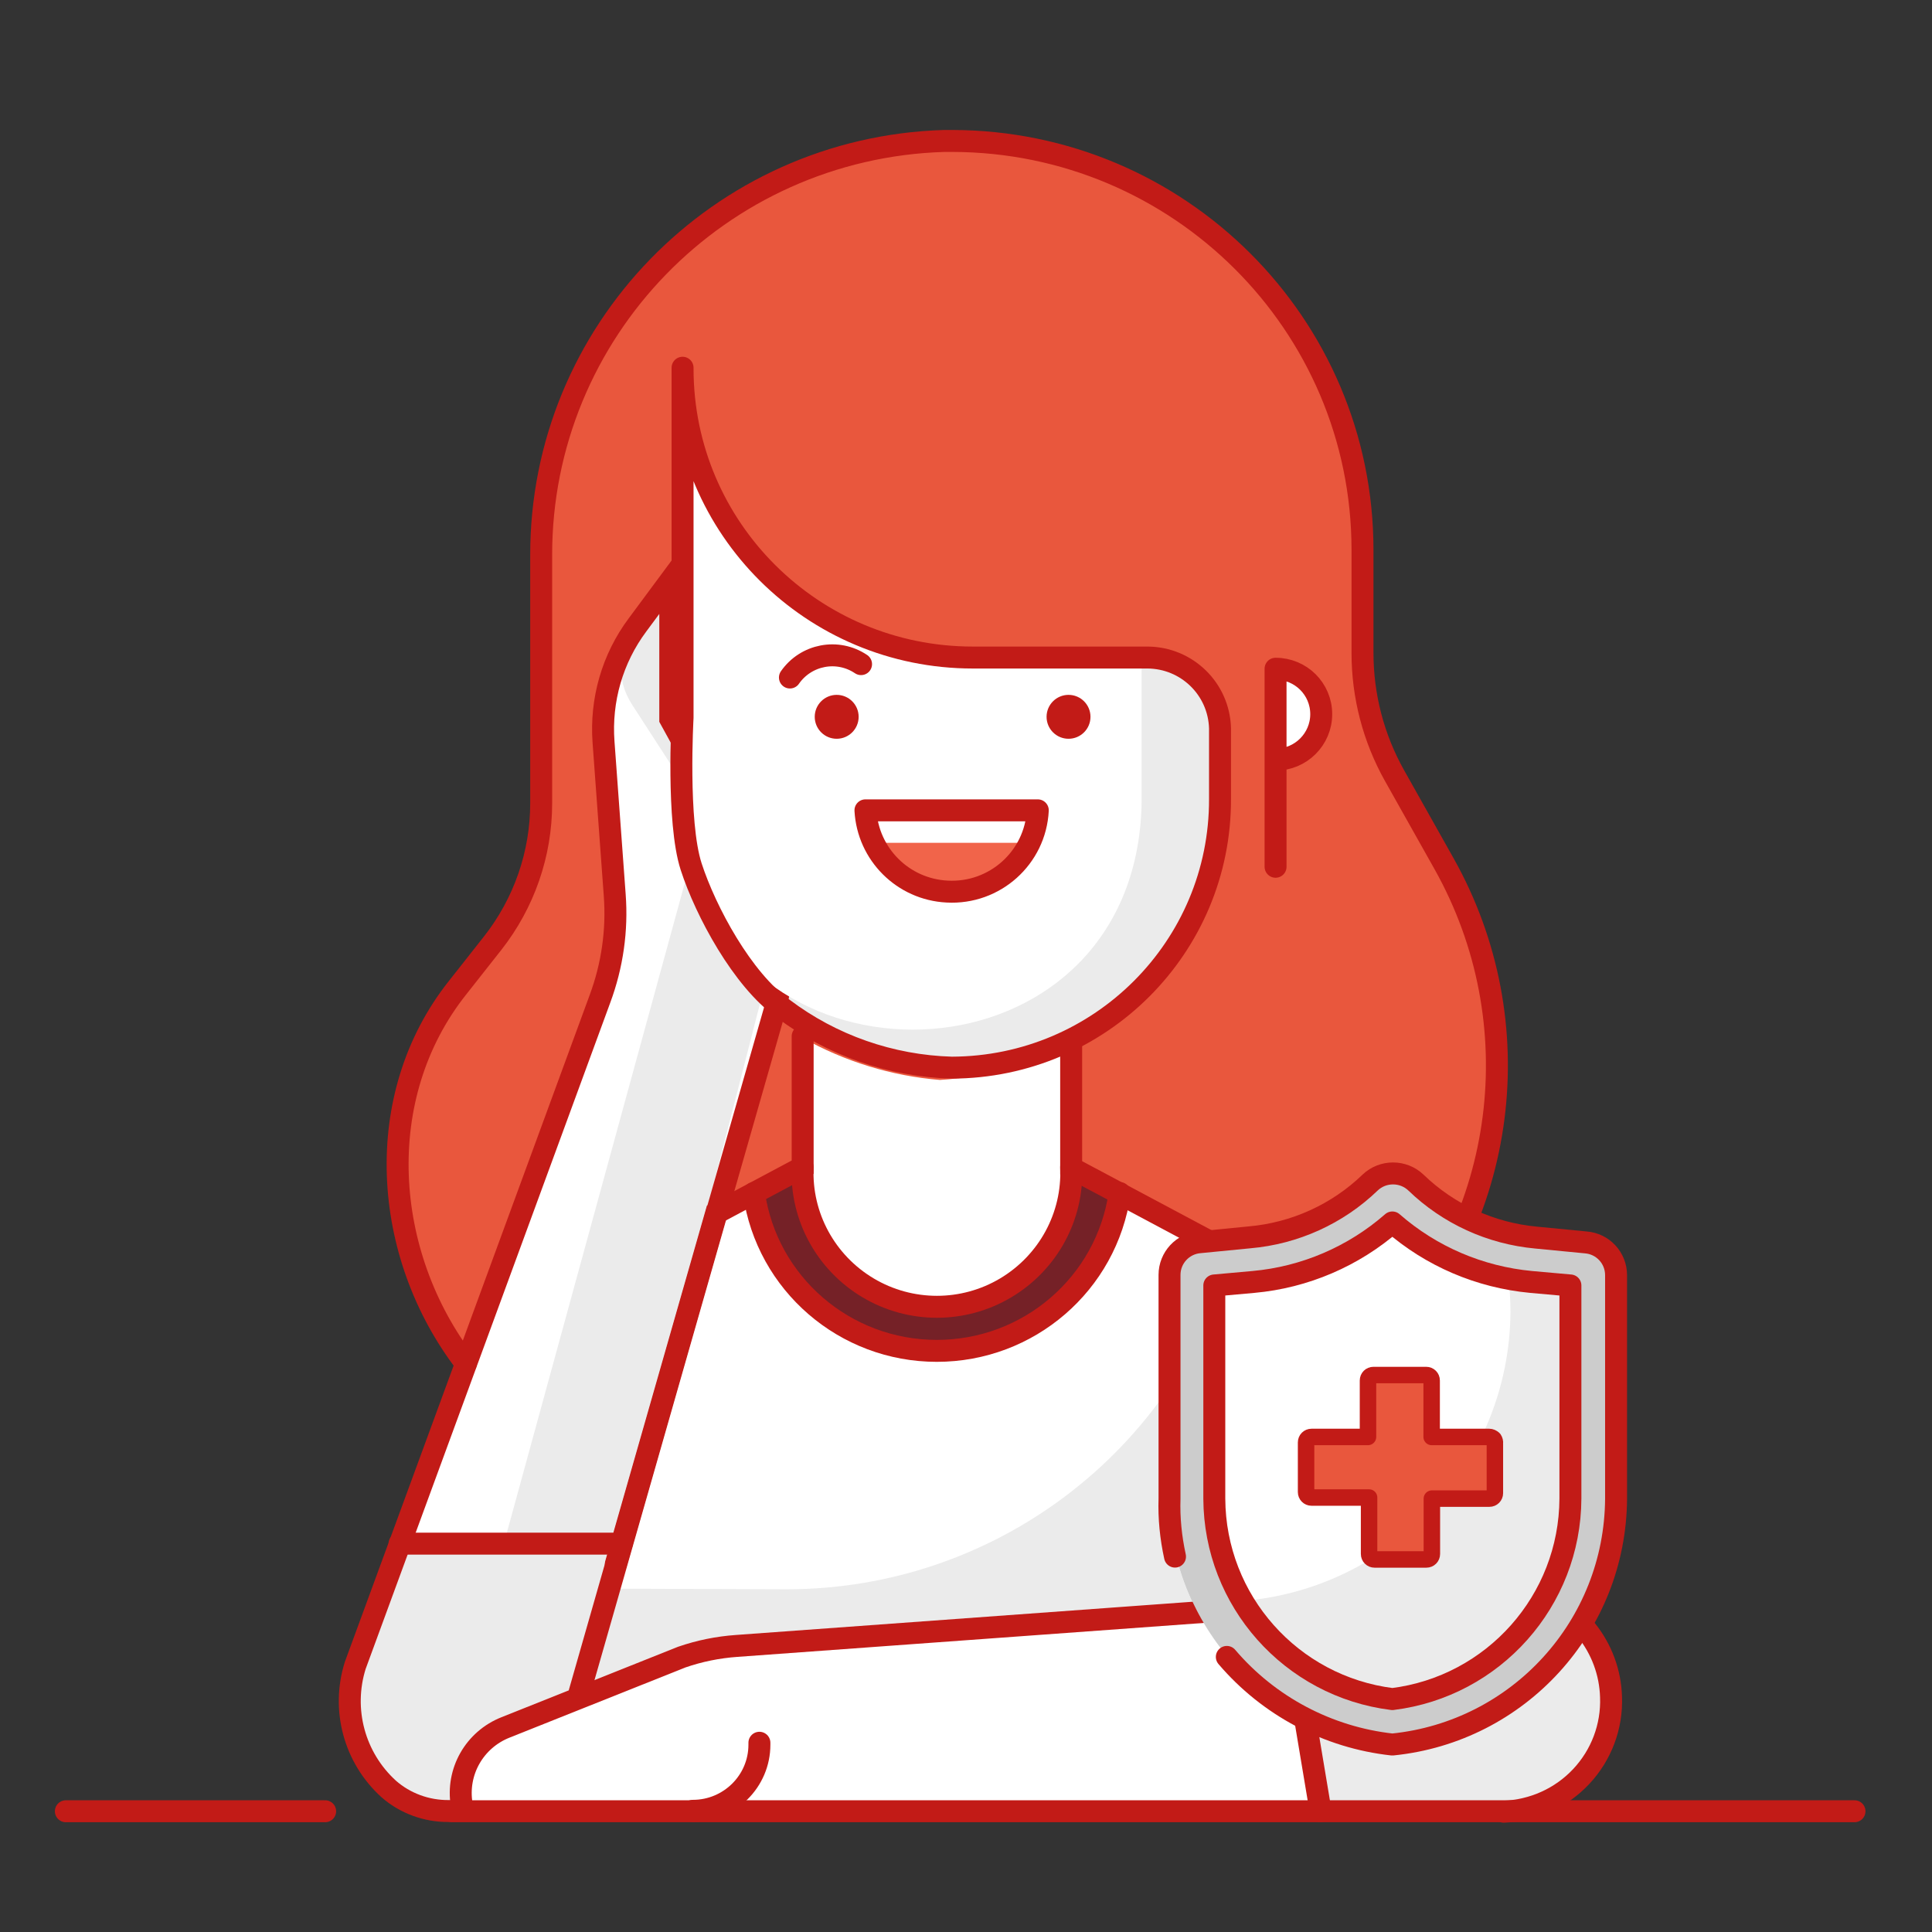 <?xml version="1.0" encoding="UTF-8"?>
<svg width="88px" height="88px" viewBox="0 0 88 88" version="1.1" xmlns="http://www.w3.org/2000/svg" xmlns:xlink="http://www.w3.org/1999/xlink">
    <rect x="0" y="0" width="88" height="88" fill="#333333" stroke="none"/>
    <title>02AD2C7D-17C1-458D-814A-1F256FE1E020</title>
    <g id="Symbols" stroke="none" stroke-width="1" fill="none" fill-rule="evenodd">
        <g id="01_Basics/07_icons/05_illustrations_88x88/People/y13-health-woman">
            <polygon id="BG" fill-opacity="0" fill="#FFFFFF" points="0 88.001 88 88.001 88 0.001 0 0.001"></polygon>
            <g id="Illustration-88px_People-y13-health-woman" transform="translate(3, 6.42)">
                <g id="color_47_" transform="translate(12.784, 0)" fill-rule="nonzero">
                    <path d="M15.946,60.92 C8.296,60.94 2.086,54.78 2.066,47.16 C2.056,44.04 3.116,41.02 5.056,38.57 L6.656,36.54 C8.086,34.72 8.866,32.48 8.866,30.17 L8.866,18.88 C8.846,8.68 16.976,0.31 27.226,0 L27.596,0 C37.906,0.01 46.256,8.33 46.266,18.6 L46.266,23.31 C46.266,25.27 46.766,27.19 47.726,28.9 L49.986,32.92 C55.046,42.01 51.746,53.47 42.616,58.51" id="Path" fill="#E9573D"></path>
                    <path d="M46.566,54.96 C45.716,53.85 44.636,52.94 43.406,52.28 L35.226,47.92 C34.636,52.05 31.086,55.11 26.896,55.11 C22.706,55.11 19.156,52.05 18.566,47.92 L16.806,48.84 L12.286,64.82 L7.196,76.07 L45.276,76.07 L56.756,68.13 L46.566,54.96 Z" id="Path_1627_" fill="#EBEBEB"></path>
                    <path d="M26.886,52.89 C28.506,52.89 30.066,52.25 31.216,51.1 C32.366,49.96 33.006,48.41 33.006,46.79 L33.006,41.17 C31.146,42.1 29.106,42.64 27.026,42.77 C24.826,42.59 22.686,41.93 20.766,40.85 L20.766,46.8 C20.776,50.16 23.506,52.89 26.886,52.89 Z" id="Path_1626_" fill="#FFFFFF"></path>
                    <path d="M35.216,47.92 L33.006,46.74 L35.216,47.92 Z" id="Path_1625_" fill="#437F4F"></path>
                    <polygon id="Path_1624_" fill="#437F4F" points="18.556 47.92 18.556 47.92 20.776 46.74"></polygon>
                    <path d="M26.886,55.14 C31.076,55.13 34.626,52.07 35.226,47.94 L32.966,46.82 C33.066,49.06 31.916,51.17 29.986,52.32 C28.056,53.47 25.646,53.47 23.716,52.32 C21.786,51.17 20.636,49.06 20.736,46.82 L18.476,47.94 C19.066,52.1 22.666,55.18 26.886,55.14 Z" id="Path_1623_" fill="#752127"></path>
                    <path d="M3.646,75.82 L3.766,75.82 L7.166,63.86 L2.416,63.86 L0.386,69.4 C-0.044,70.68 0.056,72.08 0.676,73.29 C1.286,74.49 2.356,75.41 3.646,75.82 L3.646,75.82 Z" id="Path_1622_" fill="#FFFFFF"></path>
                    <path d="M16.066,76.02 L48.766,76.02 L48.676,70.47 L18.816,73.06 C18.826,74.61 17.626,75.91 16.066,76.02 Z" id="Path_1621_" fill="#EBEBEB"></path>
                    <path d="M52.546,67.98 L52.546,67.98 C52.426,66.85 51.426,66.03 50.286,66.12 L42.776,66.67 L43.486,70.93 L50.686,70.28 C51.246,70.22 51.756,69.95 52.106,69.51 C52.456,69.07 52.606,68.54 52.546,67.98 L52.546,67.98 Z" id="Path_1620_" fill="#FFFFFF"></path>
                    <path d="M18.866,34.07 C19.836,35.82 20.076,37.89 19.536,39.82 L10.036,72.86 C9.476,74.58 8.036,75.87 6.256,76.24 C4.476,76.61 2.636,76.02 1.426,74.67 C0.216,73.32 -0.194,71.44 0.376,69.72 L11.526,39.36 C12.086,37.85 12.316,36.24 12.196,34.64 L11.686,27.67 C11.546,25.76 12.086,23.87 13.236,22.33 L14.726,20.32 L14.726,26.62 L18.866,34.07 Z" id="Path_1619_" fill="#FFFFFF"></path>
                    <path d="M2.416,63.89 L0.386,69.43 C-0.344,71.19 -0.024,73.2 1.216,74.64 C2.456,76.08 4.396,76.72 6.256,76.28 C8.116,75.84 9.566,74.41 10.016,72.56 L12.496,63.88 L2.416,63.88 L2.416,63.89 Z" id="Path_1618_" fill="#EBEBEB"></path>
                    <path d="M52.336,65.97 L17.756,68.55 C16.906,68.61 16.066,68.78 15.256,69.06 L6.866,72.42 C5.746,72.86 5.096,74.03 5.296,75.21 L5.446,76.09 L52.706,76.09 C55.396,75.84 57.426,73.54 57.326,70.85 C57.226,68.17 55.036,66.02 52.336,65.97" id="Path_1617_" fill="#FFFFFF"></path>
                    <path d="M52.356,65.96 L42.796,66.67 L44.316,75.81 L52.696,76.09 C55.386,75.84 57.416,73.54 57.316,70.85 C57.216,68.16 55.026,66.02 52.326,65.97 L52.356,65.96 Z" id="Path_1616_" fill="#EBEBEB"></path>
                    <path d="M20.046,65.97 C29.496,65.97 37.786,59.7 40.326,50.64 L35.216,47.92 C34.626,52.05 31.076,55.11 26.886,55.11 C22.696,55.11 19.146,52.05 18.556,47.92 L16.796,48.84 L12.276,64.82 L11.756,65.94 L20.046,65.97 Z" id="Path_1615_" fill="#FFFFFF"></path>
                    <path d="M39.786,29.97 C39.806,36.71 34.336,42.18 27.566,42.2 C27.566,42.2 27.566,42.2 27.566,42.2 L27.566,42.2 C20.796,42.2 15.306,36.74 15.306,30 C15.306,29.99 15.306,29.98 15.306,29.97 L15.306,10.33 C15.286,17.6 21.176,23.51 28.476,23.53 C28.486,23.53 28.506,23.53 28.516,23.53 L36.476,23.53 C38.276,23.54 39.736,24.97 39.776,26.75 L39.776,29.97 L39.786,29.97 Z" id="Path" fill="#EBEBEB"></path>
                    <path d="M26.846,52.73 C30.166,52.73 32.846,50.05 32.846,46.75 L32.846,46.75 L32.846,41.26 C31.016,42.16 29.026,42.68 26.986,42.8 C24.826,42.62 22.726,41.98 20.846,40.91 L20.846,46.76 C20.846,50.06 23.526,52.73 26.846,52.73 Z" id="Path" fill="#FFFFFF"></path>
                    <path d="M12.506,63.92 L19.506,36.67 C20.036,35.04 19.796,33.29 18.836,31.8 L18.836,31.8 L14.736,25.5 L14.736,20.13 L13.246,21.85 L13.246,21.85 C12.316,22.99 12.226,24.48 13.016,25.69 L14.726,28.33 C15.806,29.98 16.056,31.93 15.426,33.73 L7.166,63.89 L12.506,63.92 Z" id="Path_1614_" fill="#EBEBEB"></path>
                </g>
                <g id="stroke_45_" transform="translate(0, 0)">
                    <polyline id="Path_1613_" stroke="#C21B17" stroke-linecap="round" points="33.56 40.78 33.56 46.74 29.62 48.84 25.05 64.82"></polyline>
                    <path d="M48,47.92 C47.41,52.05 43.86,55.11 39.67,55.11 C35.48,55.11 31.93,52.05 31.34,47.92" id="Path_1612_" stroke="#C21B17" stroke-linecap="round"></path>
                    <path d="M33.56,46.74 C33.46,48.98 34.61,51.09 36.54,52.24 C38.47,53.39 40.88,53.39 42.81,52.24 C44.74,51.09 45.89,48.98 45.79,46.74" id="Path_1611_" stroke="#C21B17" stroke-linecap="round"></path>
                    <path d="M17.44,76.07 C16.43,76.08 15.45,75.72 14.7,75.06 C13.14,73.64 12.55,71.45 13.18,69.44 L24.33,39.07 C24.89,37.56 25.12,35.95 25,34.35 L24.49,27.38 C24.35,25.47 24.89,23.58 26.04,22.04 L27.53,20.03 L27.53,26.33 L31.63,33.79 C32.6,35.54 32.84,37.61 32.3,39.54 L23.4,70.66" id="Path_1610_" stroke="#C21B17" stroke-linecap="round"></path>
                    <path d="M18.03,75.78 C17.78,74.28 18.61,72.82 20.03,72.26 L28.05,69.06 C28.86,68.78 29.7,68.61 30.55,68.55 L61.47,66.3" id="Path_1609_" stroke="#C21B17" stroke-linecap="round" stroke-linejoin="round"></path>
                    <path d="M45.79,41.15 L45.79,46.77 L56.18,52.31 C57.42,52.96 58.5,53.88 59.34,54.99 L69.25,67.82 C69.95,68.69 70.35,69.76 70.38,70.88 C70.43,72.22 69.94,73.52 69.02,74.5 C68.1,75.48 66.83,76.05 65.49,76.1" id="Path_1608_" stroke="#C21B17" stroke-linecap="round"></path>
                    <line x1="15.2" y1="63.89" x2="25.32" y2="63.89" id="Path_1607_" stroke="#C21B17" stroke-linecap="round"></line>
                    <line x1="55.58" y1="66.68" x2="57.15" y2="76.07" id="Path_1606_" stroke="#C21B17" stroke-linecap="round"></line>
                    <path d="M31.59,72.96 L31.59,73.05 C31.59,74.71 30.23,76.06 28.56,76.06 L28.56,76.06" id="Path_1605_" stroke="#C21B17" stroke-linecap="round"></path>
                    <line x1="54.77" y1="63.08" x2="55.58" y2="66.68" id="Path_1604_" stroke="#C21B17" stroke-linecap="round"></line>
                    <line x1="-2.66453526e-15" y1="76.08" x2="11.81" y2="76.08" id="Path_1598_" stroke="#C21B17" stroke-linecap="round"></line>
                    <line x1="17.6" y1="76.08" x2="81.47" y2="76.08" id="Path_1597_" stroke="#C21B17" stroke-linecap="round"></line>
                    <path d="M28.04,13.45 L28.09,29.97 C28.09,30.54 28.13,31.11 28.21,31.67 C29.89,43.41 47.25,43.41 48.88,31.7 C48.96,31.13 49,30.55 49,29.97 L49,23.52 L38.52,23.52 C34.87,23.51 29.31,18.27 28.04,13.45 Z" id="Path" fill="#FFFFFF" fill-rule="nonzero"></path>
                    <circle id="Oval" fill="#FFFFFF" fill-rule="nonzero" cx="35.11" cy="26.23" r="1"></circle>
                    <circle id="Oval" fill="#FFFFFF" fill-rule="nonzero" cx="45.67" cy="26.23" r="1"></circle>
                    <path d="M55.1,28.18 C56.25,28.18 57.18,27.25 57.18,26.11 C57.18,24.96 56.25,24.04 55.1,24.04 L55.1,24.04 L55.1,28.18 Z" id="Path" fill="#FFFFFF" fill-rule="nonzero"></path>
                    <path d="M36.77,31.97 C37.81,33.94 40.26,34.7 42.24,33.66 C42.97,33.28 43.56,32.69 43.94,31.97 L36.77,31.97 Z" id="Path" fill="#F1644A" fill-rule="nonzero"></path>
                    <circle id="Oval" fill="#C21B17" fill-rule="nonzero" cx="35.11" cy="26.23" r="1"></circle>
                    <circle id="Oval" fill="#C21B17" fill-rule="nonzero" cx="45.67" cy="26.23" r="1"></circle>
                    <path d="M32.67,39.52 C34.88,41.19 37.57,42.13 40.35,42.21 L40.35,42.21 C47.12,42.19 52.59,36.71 52.57,29.97 C52.57,29.97 52.57,29.97 52.57,29.97 L52.57,26.75 C52.52,24.96 51.06,23.54 49.27,23.53 L41.31,23.53 C34.01,23.53 28.09,17.64 28.09,10.37 C28.09,10.36 28.09,10.34 28.09,10.33 L28.09,26.27 C28.09,26.27 27.82,31.01 28.48,33.05 C29.14,35.09 30.82,38.21 32.67,39.52 Z" id="Path" stroke="#C21B17" stroke-linecap="round" stroke-linejoin="round"></path>
                    <path d="M18.22,55.69 C14.39,50.71 13.91,43.52 17.84,38.57 L19.44,36.54 C20.87,34.72 21.65,32.48 21.65,30.17 L21.65,18.88 C21.63,8.68 29.76,0.31 40.01,0 L40.38,0 C50.69,0.02 59.05,8.34 59.06,18.61 L59.06,23.32 C59.06,25.28 59.56,27.2 60.52,28.91 L62.78,32.93 C66.83,40.15 65.68,49.15 59.93,55.12" id="Path" stroke="#C21B17" stroke-linecap="round" stroke-linejoin="round"></path>
                    <path d="M32.98,24.44 C33.71,23.39 35.15,23.11 36.22,23.83" id="Path" stroke="#C21B17" stroke-linecap="round" stroke-linejoin="round"></path>
                    <path d="M44.27,30.49 C44.16,32.65 42.31,34.31 40.14,34.19 C38.13,34.09 36.53,32.49 36.42,30.49 L44.27,30.49 Z" id="Path" stroke="#C21B17" stroke-linecap="round" stroke-linejoin="round"></path>
                    <path d="M55.1,28.18 C56.25,28.18 57.18,27.25 57.18,26.11 C57.18,24.96 56.25,24.04 55.1,24.04 L55.1,24.04 L55.1,33.06" id="Path" stroke="#C21B17" stroke-linecap="round" stroke-linejoin="round"></path>
                </g>
                <g id="cross" transform="translate(50.26, 46.998)">
                    <path d="M1.38,3.152 C0.6,3.212 0,3.862 0,4.643 L0,14.832 C0.04,20.613 4.43,25.442 10.19,26.023 C15.95,25.442 20.34,20.622 20.38,14.832 L20.38,4.643 C20.38,3.862 19.78,3.212 19,3.152 L16.74,2.933 C14.68,2.743 12.75,1.863 11.26,0.422 L11.26,0.422 C10.68,-0.128 9.76,-0.128 9.18,0.422 L9.18,0.422 C7.68,1.873 5.73,2.763 3.65,2.933 L1.38,3.152 Z" id="Path_2045_" fill="#CCCCCC"></path>
                    <path d="M15.54,6.343 C15.53,5.082 15.34,3.822 14.96,2.612 C13.53,2.212 12.23,1.452 11.17,0.412 C10.59,-0.138 9.67,-0.138 9.09,0.412 C7.61,1.843 5.69,2.732 3.64,2.922 L1.38,3.143 C0.6,3.203 0,3.853 0,4.633 L0,14.822 C0,16.442 0.36,18.032 1.04,19.503 C1.39,19.503 1.75,19.503 2.17,19.503 C9.48,19.532 15.45,13.662 15.54,6.343 L15.54,6.343 Z" id="Path_2044_" fill="#CCCCCC"></path>
                    <path d="M10.16,23.973 C5.55,23.402 2.07,19.492 2.05,14.842 L2.05,5.133 L3.83,4.973 C6.17,4.763 8.39,3.812 10.16,2.263 C11.93,3.812 14.14,4.753 16.48,4.973 L18.27,5.133 L18.27,14.842 C18.25,19.492 14.77,23.402 10.16,23.973 Z" id="Path_2043_" fill="#EBEBEB"></path>
                    <path d="M15.54,6.343 C15.54,5.832 15.51,5.332 15.45,4.822 C13.49,4.452 11.67,3.572 10.16,2.263 C8.39,3.812 6.17,4.763 3.83,4.973 L2.05,5.133 L2.05,14.842 C2.05,16.483 2.5,18.102 3.34,19.503 C10.2,18.933 15.49,13.223 15.54,6.343 Z" id="Path_2042_" fill="#FFFFFF"></path>
                    <path d="M2.62,22.052 C4.53,24.293 7.23,25.723 10.16,26.043 C15.92,25.462 20.31,20.642 20.35,14.852 L20.35,4.662 C20.35,3.882 19.75,3.232 18.97,3.172 L16.71,2.953 C14.65,2.763 12.72,1.883 11.23,0.443 L11.23,0.443 C10.65,-0.107 9.73,-0.107 9.15,0.443 L9.15,0.443 C7.66,1.883 5.71,2.763 3.65,2.942 L1.39,3.163 C0.61,3.223 0.01,3.873 0.01,4.652 L0.01,14.842 C-0.02,15.732 0.07,16.613 0.26,17.483" id="Path_2041_" stroke="#C21B17" stroke-linecap="round" stroke-linejoin="round"></path>
                    <path d="M10.16,23.973 C5.55,23.402 2.07,19.492 2.05,14.842 L2.05,5.133 L3.83,4.973 C6.17,4.763 8.39,3.812 10.16,2.263 C11.93,3.812 14.14,4.753 16.48,4.973 L18.27,5.133 L18.27,14.842 C18.25,19.492 14.77,23.402 10.16,23.973 Z" id="Path_2038_" stroke="#C21B17" stroke-linecap="round" stroke-linejoin="round"></path>
                    <path d="M14.57,12.033 L11.95,12.033 L11.95,9.463 C11.95,9.322 11.84,9.213 11.7,9.213 L9.3,9.213 C9.16,9.213 9.05,9.322 9.05,9.463 L9.05,12.033 L6.48,12.033 C6.34,12.033 6.23,12.143 6.23,12.283 L6.23,14.543 C6.23,14.682 6.34,14.793 6.48,14.793 L9.1,14.793 L9.1,17.363 C9.1,17.503 9.21,17.613 9.35,17.613 L11.71,17.613 C11.85,17.613 11.96,17.503 11.96,17.363 L11.96,14.842 L14.58,14.842 C14.72,14.842 14.83,14.732 14.83,14.592 L14.83,12.332 C14.84,12.262 14.82,12.182 14.78,12.123 C14.71,12.062 14.64,12.033 14.57,12.033 L14.57,12.033 Z" id="Path_2037_" fill="#E9573D"></path>
                    <path d="M14.57,12.033 L11.95,12.033 L11.95,9.463 C11.95,9.322 11.84,9.213 11.7,9.213 L9.3,9.213 C9.16,9.213 9.05,9.322 9.05,9.463 L9.05,12.033 L6.48,12.033 C6.34,12.033 6.23,12.143 6.23,12.283 L6.23,14.543 C6.23,14.682 6.34,14.793 6.48,14.793 L9.1,14.793 L9.1,17.363 C9.1,17.503 9.21,17.613 9.35,17.613 L11.71,17.613 C11.85,17.613 11.96,17.503 11.96,17.363 L11.96,14.842 L14.58,14.842 C14.72,14.842 14.83,14.732 14.83,14.592 L14.83,12.332 C14.84,12.262 14.82,12.182 14.78,12.123 C14.71,12.062 14.64,12.033 14.57,12.033 L14.57,12.033 Z" id="Path_2035_" stroke="#C21B17" stroke-width="0.75" stroke-linecap="round" stroke-linejoin="round"></path>
                </g>
            </g>
        </g>
    </g>
</svg>